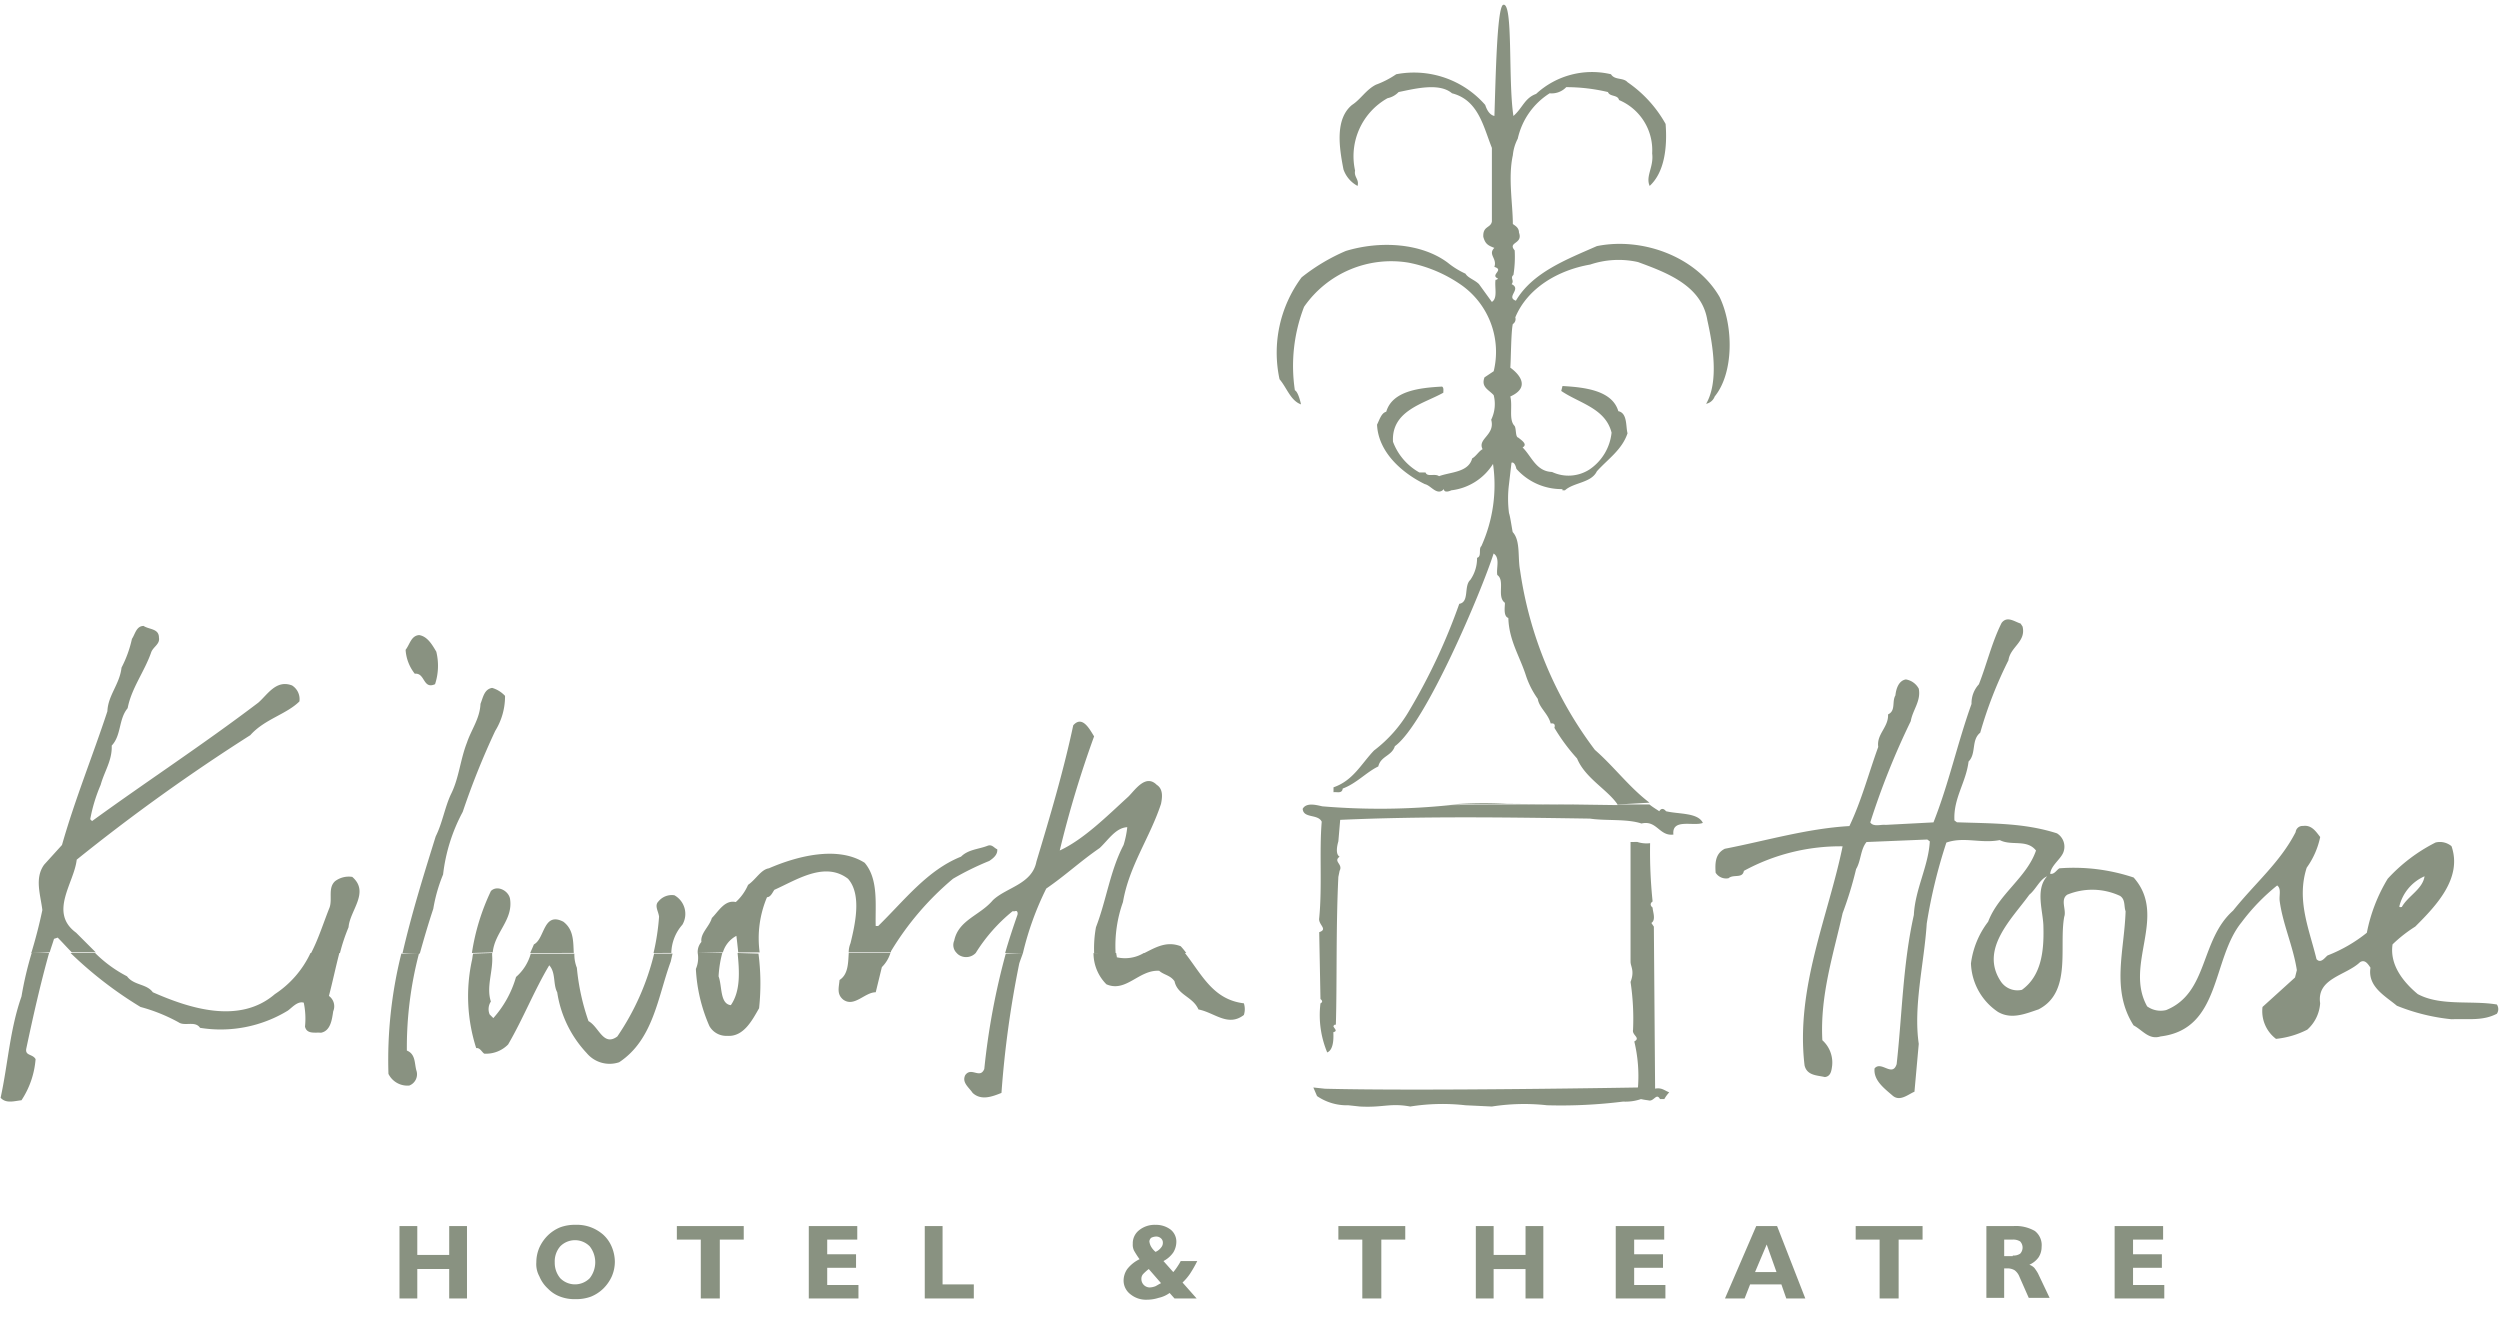 <svg xmlns="http://www.w3.org/2000/svg" width="199.999" height="105.596" viewBox="0 0 199.999 105.596">
  <g id="logo_reversed" data-name="logo reversed" transform="translate(-27.4 -23.3)">
    <path id="Path_1580" data-name="Path 1580" d="M31.378,178.549c-.687,2.455-1.276,5.056-1.816,7.609-.147.638.491.442.736.884a6.937,6.937,0,0,1-1.129,3.289c-.54.049-1.227.295-1.669-.2.589-2.7.736-5.449,1.669-8.1A28.465,28.465,0,0,1,30,178.5Zm3.682,0a10.321,10.321,0,0,0,2.553,1.865c.54.736,1.571.589,2.062,1.276,2.9,1.276,6.922,2.6,9.769.147a7.949,7.949,0,0,0,2.847-3.289H54.6c-.295,1.129-.54,2.307-.835,3.436a1.022,1.022,0,0,1,.344,1.227c-.1.638-.2,1.571-.982,1.718-.442-.049-1.129.147-1.276-.491a6.2,6.2,0,0,0-.1-1.915c-.491-.147-.933.393-1.276.638a10.328,10.328,0,0,1-7.02,1.375c-.393-.589-1.227-.1-1.718-.442a13.629,13.629,0,0,0-3.044-1.227,31.55,31.55,0,0,1-5.6-4.32Zm25.92,0A29.59,29.59,0,0,0,60,186.355c.736.295.589,1.08.785,1.669a.967.967,0,0,1-.589,1.129,1.688,1.688,0,0,1-1.669-.933,35.071,35.071,0,0,1,1.031-9.622Zm5.842,0v.2c.1,1.227-.491,2.5-.1,3.682a1.1,1.1,0,0,0-.1,1.031l.295.295a8.394,8.394,0,0,0,1.816-3.289,3.8,3.8,0,0,0,1.178-1.865H73.4a2.88,2.88,0,0,0,.2,1.129A17.927,17.927,0,0,0,74.53,184c.835.442,1.178,2.062,2.307,1.227a20.15,20.15,0,0,0,2.945-6.627h1.473c-.049.2-.1.442-.147.638-1.031,2.8-1.375,6.235-4.124,8.051a2.387,2.387,0,0,1-2.6-.736,9.065,9.065,0,0,1-2.356-4.86c-.344-.638-.1-1.571-.638-2.16-1.227,2.062-2.062,4.222-3.289,6.333a2.479,2.479,0,0,1-1.915.736c-.2-.147-.344-.491-.638-.442a13.585,13.585,0,0,1-.344-7.02c.049-.2.049-.393.1-.54Zm19.637,0c.147,1.473.245,3.044-.54,4.173-.884-.1-.687-1.522-.982-2.307a9.137,9.137,0,0,1,.295-1.865H83.268a2.252,2.252,0,0,1-.147,1.276,12.961,12.961,0,0,0,1.08,4.566,1.548,1.548,0,0,0,1.424.785c1.325.1,2.013-1.276,2.553-2.209a18.612,18.612,0,0,0-.049-4.369Zm12.224,0A2.7,2.7,0,0,1,98,179.678l-.491,2.013c-.884,0-1.718,1.227-2.6.589-.54-.442-.344-.982-.295-1.571.687-.442.687-1.325.736-2.16Zm6.824,0h0a1.058,1.058,0,0,1-1.178.245.881.881,0,0,1-.344-.245Zm3.78,0c-.1.295-.2.54-.295.835a80.869,80.869,0,0,0-1.424,10.358c-.736.295-1.62.638-2.307,0-.295-.442-.884-.835-.589-1.424.491-.687,1.178.344,1.522-.491a56.742,56.742,0,0,1,1.718-9.229Zm7.462,0c0,.1.049.245.049.344a2.929,2.929,0,0,0,2.16-.344h3.289c1.375,1.767,2.258,3.731,4.713,4.026a1.514,1.514,0,0,1,0,.933c-1.276.982-2.356-.2-3.633-.442-.442-1.031-1.669-1.129-1.915-2.258-.344-.491-.835-.491-1.227-.835-1.62-.1-2.651,1.767-4.222,1.08a3.523,3.523,0,0,1-1.031-2.5Z" transform="translate(-0.051 -79.01)" fill="#899281" fill-rule="evenodd"/>
    <path id="Path_1581" data-name="Path 1581" d="M32.5,151.466c.344-1.129.638-2.258.884-3.436-.147-1.227-.638-2.553.147-3.633l1.424-1.571c1.031-3.633,2.455-7.118,3.633-10.7.049-1.276.982-2.16,1.129-3.486a9.243,9.243,0,0,0,.835-2.307c.245-.344.344-1.031.933-1.031.442.295,1.227.2,1.227.933.1.54-.491.736-.638,1.227-.54,1.522-1.571,2.847-1.865,4.418-.736.884-.491,2.16-1.276,2.995.049,1.178-.589,2.062-.884,3.142a12.752,12.752,0,0,0-.835,2.749l.147.147c4.32-3.142,8.836-6.087,13.3-9.475.736-.638,1.424-1.865,2.7-1.375a1.294,1.294,0,0,1,.589,1.276c-1.031,1.031-2.8,1.424-3.927,2.7A153.835,153.835,0,0,0,36.133,144c-.2,1.865-2.258,4.222-.049,5.842l1.571,1.571H35.74c-.393-.393-.736-.785-1.129-1.178l-.295.1c-.1.344-.245.736-.344,1.08Zm22.386,0c.589-1.129.982-2.405,1.473-3.633.245-.687-.147-1.571.442-2.111a1.823,1.823,0,0,1,1.375-.344c1.424,1.227-.2,2.7-.295,4.026a14.509,14.509,0,0,0-.687,2.062Zm7.315,0c.736-3.191,1.718-6.333,2.651-9.327.54-1.08.736-2.356,1.227-3.387.638-1.276.736-2.749,1.276-4.124.344-1.031,1.031-1.915,1.08-3.093.2-.491.295-1.178.933-1.276a2.282,2.282,0,0,1,1.031.638,5.254,5.254,0,0,1-.785,2.8,61.529,61.529,0,0,0-2.6,6.48,13.924,13.924,0,0,0-1.571,5.007,12.667,12.667,0,0,0-.785,2.749c-.393,1.178-.736,2.356-1.08,3.584Zm5.547,0a17.591,17.591,0,0,1,1.522-4.958c.491-.491,1.375-.049,1.522.589.295,1.718-1.227,2.7-1.375,4.32Zm4.664,0c.1-.245.2-.442.295-.687.884-.442.736-2.651,2.356-1.816.835.638.785,1.571.835,2.5Zm9.867,0a18.731,18.731,0,0,0,.442-2.9c-.049-.442-.393-.884-.049-1.227a1.381,1.381,0,0,1,1.276-.491,1.708,1.708,0,0,1,.638,2.356,3.52,3.52,0,0,0-.884,2.258Zm3.535,0a1.21,1.21,0,0,1,.295-.884c-.1-.687.638-1.227.835-1.915.54-.54,1.031-1.473,1.915-1.276a3.965,3.965,0,0,0,.982-1.375c.638-.442,1.031-1.227,1.669-1.325,2.258-.982,5.5-1.816,7.658-.442,1.129,1.325.835,3.387.884,5.056h.2c2.111-2.062,3.927-4.467,6.627-5.547.589-.589,1.424-.589,2.16-.884.344-.1.491.2.736.295.049.442-.344.736-.638.933a22.6,22.6,0,0,0-2.9,1.424,23.191,23.191,0,0,0-4.958,5.793c0,.049,0,.1-.049.1H97.89a1.97,1.97,0,0,1,.147-.736c.344-1.424.933-3.878-.2-5.155-1.865-1.424-4.124.1-5.891.884-.147.2-.295.589-.589.589a8.448,8.448,0,0,0-.589,4.418H89.054q-.074-.736-.147-1.325a2.206,2.206,0,0,0-1.08,1.325Zm20.717,0a.883.883,0,0,1-.2-.982c.344-1.669,2.062-2.013,3.093-3.24,1.08-1.031,3.142-1.276,3.486-3.093,1.08-3.584,2.16-7.216,2.945-10.9.736-.835,1.325.344,1.669.884a84.9,84.9,0,0,0-2.749,9.131c1.915-.884,3.78-2.749,5.5-4.32.54-.54,1.375-1.816,2.258-.933.54.344.442,1.031.344,1.522-.884,2.7-2.553,4.958-3.044,7.855a10.4,10.4,0,0,0-.589,4.075h-1.718a9.5,9.5,0,0,1,.147-2.062c.835-2.16,1.129-4.516,2.209-6.578a7.346,7.346,0,0,0,.295-1.424c-.933.049-1.522,1.031-2.209,1.669-1.571,1.08-2.7,2.16-4.271,3.24a23.962,23.962,0,0,0-1.865,5.155h-1.424c.295-1.031.638-2.062.982-3.044.049-.147,0-.393-.2-.295H111a13.47,13.47,0,0,0-2.946,3.338Zm15.022,0c.884-.442,1.767-.982,2.9-.54a5.212,5.212,0,0,1,.442.54ZM64.9,127.362a4.728,4.728,0,0,1-.1,2.6c-.982.442-.785-.933-1.62-.835a3.423,3.423,0,0,1-.736-1.915c.344-.442.442-1.129,1.08-1.178.687.1,1.08.835,1.375,1.325" transform="translate(-2.596 -51.927)" fill="#899281" fill-rule="evenodd"/>
    <path id="Path_1582" data-name="Path 1582" d="M363.683,144.782c-.147,1.031-1.326,1.571-1.816,2.455-.049,0-.2.049-.2-.049a3.548,3.548,0,0,1,2.013-2.406m-30.191,0c-.982,1.08-.295,2.847-.295,4.075.049,1.865-.147,3.878-1.718,5.007a1.6,1.6,0,0,1-1.669-.638c-1.767-2.6.884-5.056,2.258-6.971.54-.442.835-1.227,1.424-1.473m-1.964-19.98c.295,1.227-.982,1.62-1.129,2.7a32.993,32.993,0,0,0-2.258,5.793c-.736.589-.295,1.669-.933,2.307-.2,1.669-1.227,2.946-1.129,4.713l.2.147c2.847.1,5.4.049,8,.884a1.252,1.252,0,0,1,.491,1.571c-.245.54-.982,1.031-1.031,1.669.344.049.491-.295.736-.442a15.122,15.122,0,0,1,5.94.736c2.749,3.093-.785,6.971,1.08,10.309a1.855,1.855,0,0,0,1.522.295c3.387-1.375,2.7-5.6,5.351-7.953,1.767-2.209,3.78-3.878,5.007-6.284a.55.55,0,0,1,.589-.491c.687-.1,1.031.442,1.375.884a6.482,6.482,0,0,1-1.08,2.455c-.835,2.6.2,4.909.785,7.315.344.393.687-.147.884-.295a11.9,11.9,0,0,0,3.142-1.816,13.187,13.187,0,0,1,1.669-4.32,13.379,13.379,0,0,1,3.829-2.9,1.452,1.452,0,0,1,1.276.295c.884,2.553-1.227,4.762-2.9,6.431a11.122,11.122,0,0,0-1.816,1.424c-.245,1.62.835,2.995,2.013,3.976,1.816.982,4.32.491,6.333.835a.668.668,0,0,1,0,.736c-1.129.589-2.258.393-3.633.442a15.838,15.838,0,0,1-4.369-1.08c-.933-.785-2.356-1.522-2.111-3.044-.2-.295-.442-.687-.835-.442-1.129,1.08-3.486,1.276-3.191,3.289a3.1,3.1,0,0,1-1.031,2.111,7.063,7.063,0,0,1-2.5.736,2.782,2.782,0,0,1-1.08-2.553l2.6-2.356.147-.589c-.295-1.915-1.129-3.682-1.375-5.547-.049-.442.147-.982-.2-1.227a16.236,16.236,0,0,0-2.847,2.946c-2.405,2.945-1.62,8.542-6.48,9.131-.933.295-1.424-.491-2.16-.884-1.816-2.847-.736-5.94-.638-9.131-.147-.393,0-.933-.442-1.227a5.268,5.268,0,0,0-4.222-.1c-.589.393-.049,1.227-.245,1.767-.442,2.405.638,6.038-2.062,7.413-1.031.344-2.16.835-3.24.2a4.874,4.874,0,0,1-2.16-3.878,6.927,6.927,0,0,1,1.375-3.338c.835-2.209,3.093-3.535,3.829-5.695-.736-.933-1.964-.344-2.9-.835-1.522.295-2.847-.295-4.271.2a41.569,41.569,0,0,0-1.571,6.48c-.2,3.142-1.08,6.578-.638,9.622l-.344,3.829c-.491.2-1.178.835-1.767.295-.687-.589-1.522-1.227-1.424-2.16.54-.638,1.424.736,1.767-.344.442-3.976.491-7.953,1.375-11.929.1-2.062,1.178-3.927,1.276-5.891l-.2-.147-4.86.2c-.491.589-.442,1.522-.835,2.16a29.362,29.362,0,0,1-1.08,3.535c-.736,3.289-1.816,6.578-1.62,10.162a2.4,2.4,0,0,1,.785,2.013c-.049.393-.1.884-.589.933-.589-.147-1.424-.1-1.62-.933-.736-6.186,1.915-11.978,3.044-17.526a16.132,16.132,0,0,0-7.9,1.964c-.1.638-.835.245-1.227.589a.99.99,0,0,1-1.031-.442c-.049-.736-.049-1.522.736-1.915,3.289-.638,6.578-1.62,9.966-1.816.982-2.062,1.522-4.173,2.307-6.333-.147-1.031.835-1.571.785-2.6.638-.295.295-1.031.589-1.522.049-.491.245-1.178.835-1.276a1.432,1.432,0,0,1,1.031.736c.2.982-.491,1.718-.638,2.6a60.579,60.579,0,0,0-3.24,8.1c.245.393.884.147,1.227.2l3.829-.2c1.227-3.093,1.915-6.333,3.044-9.475a2.23,2.23,0,0,1,.589-1.571c.638-1.62,1.031-3.338,1.816-4.909.442-.589,1.031-.1,1.522.049Z" transform="translate(-142.321 -51.379)" fill="#899281" fill-rule="evenodd"/>
    <path id="Path_1583" data-name="Path 1583" d="M261.349,154.4l3.535.049a.048.048,0,0,0-.049-.049h2.6c.245.2.491.344.785.54.147-.245.344-.245.54,0,1.031.245,2.553.1,2.946.933-.736.295-2.5-.393-2.356.933-1.129.147-1.326-1.178-2.553-.884-1.178-.393-2.847-.2-4.124-.393-6.578-.1-13.353-.2-19.98.1l-.147,1.718c-.1.344-.245,1.031.1,1.227-.54.393.295.589,0,1.129l-.1.491c-.2,4.075-.1,8.444-.2,11.831-.1-.049-.147.049-.2.1.049.2.393.393,0,.491,0,.2.1,1.375-.491,1.62a7.744,7.744,0,0,1-.54-3.927c.295-.147,0-.344,0-.344l-.1-5.351c.736-.245-.1-.589,0-1.129.245-2.553,0-5.3.2-7.707-.295-.638-1.473-.245-1.522-1.031.295-.54,1.129-.295,1.571-.2a54.844,54.844,0,0,0,10.26-.1Zm5.106,2.995a2.39,2.39,0,0,0,1.031.1,38.664,38.664,0,0,0,.2,4.664s-.344.2,0,.491c0,.295.295.982-.1,1.227l.2.295.1,12.96c.54-.1.736.147,1.129.295a2.917,2.917,0,0,0-.393.54h-.344c-.295-.54-.491.245-.933.1,0,0-.393-.049-.589-.1a3.763,3.763,0,0,1-1.424.2,39.988,39.988,0,0,1-6.087.295,16.783,16.783,0,0,0-4.418.1l-2.111-.1a16.458,16.458,0,0,0-4.418.1c-1.62-.295-2.16.1-4.025,0l-.933-.1a4.2,4.2,0,0,1-2.5-.736l-.295-.687.933.1c7.9.2,25.037-.1,25.037-.1a11.88,11.88,0,0,0-.294-3.682c.54-.295-.2-.491-.1-.933a19.833,19.833,0,0,0-.2-3.829c.344-.884,0-1.227,0-1.62v-9.573Z" transform="translate(-108.078 -66.741)" fill="#899281" fill-rule="evenodd"/>
    <path id="Path_1584" data-name="Path 1584" d="M249.331,88.053A33.827,33.827,0,0,1,253.8,88l5.351.049Zm13.353,0c-.785-1.178-2.6-2.111-3.24-3.682a15.124,15.124,0,0,1-1.816-2.455c.147-.442-.295-.344-.295-.344-.2-.785-.933-1.276-1.031-1.964a7.041,7.041,0,0,1-.933-1.816c-.491-1.571-1.375-2.847-1.424-4.664-.491-.147-.2-1.227-.295-1.227-.638-.491.049-1.767-.589-2.209-.1-.54.245-1.375-.295-1.718-.933,2.946-5.449,13.647-7.9,15.415-.245.785-1.129.785-1.325,1.62-.933.442-1.767,1.375-2.847,1.767-.049.442-.491.245-.736.295v-.393c1.571-.54,2.209-1.865,3.24-2.945a10.829,10.829,0,0,0,2.847-3.24A47.642,47.642,0,0,0,250.018,72c.835-.147.344-1.424.884-1.915a3.018,3.018,0,0,0,.54-1.767c.393-.1.1-.736.344-.933a11.88,11.88,0,0,0,.933-6.578,4.568,4.568,0,0,1-3.338,2.111c-.2.1-.589.2-.589-.1-.54.589-1.031-.295-1.522-.393-1.816-.884-3.731-2.553-3.829-4.762.2-.393.344-.933.736-1.031.491-1.669,2.651-1.915,4.467-2.013.147.1.1.295.1.491-1.571.884-4.173,1.424-4.026,3.927a4.7,4.7,0,0,0,2.111,2.455h.491c.147.393.736.049,1.08.295.933-.344,2.356-.295,2.651-1.424.295-.147.54-.589.835-.736-.442-.835,1.031-1.129.687-2.356a2.869,2.869,0,0,0,.2-1.964c-.393-.442-1.031-.638-.736-1.424l.736-.491a6.544,6.544,0,0,0-2.553-6.873,11.045,11.045,0,0,0-4.271-1.816,8.486,8.486,0,0,0-8.346,3.535,13.113,13.113,0,0,0-.736,6.676c.295.147.491,1.129.491,1.129-.835-.295-1.129-1.325-1.718-2.013a10.1,10.1,0,0,1,1.767-8.149,15.313,15.313,0,0,1,3.535-2.111c2.749-.835,6.038-.638,8.149.933a6.622,6.622,0,0,0,1.424.884c.2.344.736.491,1.08.835l1.031,1.424c.491-.295.2-1.178.295-1.767a.255.255,0,0,0,.2-.1c-.687-.295.54-.687-.295-.933.245-.687-.54-.982,0-1.522-.54-.2-.736-.344-.884-.884-.049-.884.589-.687.687-1.227V35.525c-.687-1.718-1.08-3.829-3.191-4.369-1.031-.884-3.044-.344-4.271-.1a1.675,1.675,0,0,1-.884.491,5.324,5.324,0,0,0-2.6,5.793c-.1.54.344.687.2,1.227a2.374,2.374,0,0,1-1.129-1.325c-.344-1.767-.687-4.026.687-5.155.687-.442,1.129-1.227,1.915-1.62a7.3,7.3,0,0,0,1.62-.835,7.569,7.569,0,0,1,7.118,2.455c.1.295.295.785.736.884.1-2.946.2-8.591.687-8.886.835-.344.393,6.038.835,8.886.736-.638.884-1.424,1.816-1.767a6.59,6.59,0,0,1,5.989-1.571c.295.491.982.245,1.325.638a9.894,9.894,0,0,1,3.044,3.338c.147,1.915-.1,3.878-1.276,4.958-.344-.785.344-1.522.2-2.6a4.347,4.347,0,0,0-2.651-4.271c-.1-.442-.736-.245-.884-.638a14.469,14.469,0,0,0-3.338-.393,1.607,1.607,0,0,1-1.326.491,5.76,5.76,0,0,0-2.553,3.633,3.532,3.532,0,0,0-.393,1.325c-.393,1.767,0,3.927,0,5.5.2.147.491.295.491.687.344.933-.933.736-.344,1.424a9.074,9.074,0,0,1-.1,1.964c-.295.245.1.442-.147.736.835.393-.491,1.031.344,1.325,1.325-2.258,4.026-3.289,6.48-4.369,3.633-.736,7.953.835,9.818,4.075,1.129,2.356,1.129,6.087-.393,7.953a.928.928,0,0,1-.687.589c1.031-1.767.54-4.713.1-6.676-.442-2.8-3.289-3.829-5.547-4.664a7.131,7.131,0,0,0-3.829.2c-2.553.442-5.007,1.865-5.989,4.222a.476.476,0,0,1-.2.54c-.147.638-.147,2.9-.2,3.486,0,0,2.062,1.375,0,2.307.2.785-.147,1.865.344,2.356.147.245.049.884.295.933.245.2.785.54.344.785.736.736,1.08,1.915,2.356,1.964a3.1,3.1,0,0,0,2.995-.2,4.051,4.051,0,0,0,1.767-2.945c-.491-1.964-2.6-2.356-4.026-3.338l.1-.393c1.767.1,3.976.344,4.467,2.013.736.147.589,1.227.736,1.767-.442,1.325-1.571,2.062-2.455,3.044-.442.933-1.865.884-2.553,1.522h-.2v-.1a4.832,4.832,0,0,1-3.682-1.62c-.147-.638-.393-.491-.393-.491l-.2,1.718a9.073,9.073,0,0,0,0,2.307c.1.295.2,1.031.295,1.522.638.687.393,2.013.589,3.044a31.144,31.144,0,0,0,5.989,14.384c1.522,1.325,2.749,2.995,4.369,4.222Z" transform="translate(-105.878 -0.393)" fill="#899281" fill-rule="evenodd"/>
    <rect id="Rectangle_267" data-name="Rectangle 267" width="199.999" height="105.596" transform="translate(27.4 23.3)" fill="none"/>
    <rect id="Rectangle_268" data-name="Rectangle 268" width="199.999" height="105.596" transform="translate(27.4 23.3)" fill="none"/>
    <g id="Group_1842" data-name="Group 1842" transform="translate(59.359 121.287)">
      <g id="Group_1832" data-name="Group 1832" transform="translate(0 0.098)">
        <path id="Path_1585" data-name="Path 1585" d="M92.5,228.893V223.1h1.424v2.307h2.553V223.1H97.9v5.793H96.476v-2.356H93.924v2.356Z" transform="translate(-92.5 -223.1)" fill="#899281"/>
      </g>
      <g id="Group_1833" data-name="Group 1833" transform="translate(10.947 0)">
        <path id="Path_1586" data-name="Path 1586" d="M114.8,225.895a2.966,2.966,0,0,1,.245-1.178,3.243,3.243,0,0,1,.687-.982,3.068,3.068,0,0,1,.982-.638,3.389,3.389,0,0,1,1.227-.2,3.224,3.224,0,0,1,1.227.2,3.267,3.267,0,0,1,.982.589,2.738,2.738,0,0,1,.687.982,3.16,3.16,0,0,1,.245,1.178,2.966,2.966,0,0,1-.245,1.178,3.243,3.243,0,0,1-.687.982,3.068,3.068,0,0,1-.982.638,3.389,3.389,0,0,1-1.227.2,3.223,3.223,0,0,1-1.227-.2,2.615,2.615,0,0,1-.982-.638,2.739,2.739,0,0,1-.687-.982A2.028,2.028,0,0,1,114.8,225.895Zm1.473,0a1.923,1.923,0,0,0,.442,1.276,1.659,1.659,0,0,0,2.356,0,2.065,2.065,0,0,0,0-2.553,1.659,1.659,0,0,0-2.356,0A1.835,1.835,0,0,0,116.273,225.895Z" transform="translate(-114.8 -222.9)" fill="#899281"/>
      </g>
      <g id="Group_1834" data-name="Group 1834" transform="translate(22.189 0.098)">
        <path id="Path_1587" data-name="Path 1587" d="M139.615,228.893V224.18H137.7V223.1h5.351v1.08h-1.915v4.713Z" transform="translate(-137.7 -223.1)" fill="#899281"/>
      </g>
      <g id="Group_1835" data-name="Group 1835" transform="translate(32.744 0.098)">
        <path id="Path_1588" data-name="Path 1588" d="M159.2,228.893V223.1h3.878v1.08h-2.405v1.178h2.307v1.08h-2.307v1.375h2.5v1.08Z" transform="translate(-159.2 -223.1)" fill="#899281"/>
        <path id="Path_1589" data-name="Path 1589" d="M178.1,228.893V223.1h1.424v4.664h2.5v1.129Z" transform="translate(-168.822 -223.1)" fill="#899281"/>
      </g>
      <g id="Group_1836" data-name="Group 1836" transform="translate(57.928 0)">
        <path id="Path_1590" data-name="Path 1590" d="M214.575,228.791l-.393-.442a2.337,2.337,0,0,1-.884.393,3.083,3.083,0,0,1-.933.147,1.965,1.965,0,0,1-1.325-.442,1.372,1.372,0,0,1-.54-1.08,1.616,1.616,0,0,1,.295-.933,2.761,2.761,0,0,1,.982-.785,7.436,7.436,0,0,1-.442-.687,1.057,1.057,0,0,1-.1-.54,1.325,1.325,0,0,1,.491-1.08,1.965,1.965,0,0,1,1.325-.442,1.932,1.932,0,0,1,1.227.393,1.236,1.236,0,0,1,.442.982,1.655,1.655,0,0,1-.245.835,2.2,2.2,0,0,1-.785.687l.785.884a4.337,4.337,0,0,0,.393-.54,2.816,2.816,0,0,0,.2-.344h1.325a9.623,9.623,0,0,1-.589,1.031,4.269,4.269,0,0,1-.589.687l1.129,1.276Zm-1.08-1.227-.982-1.129a4.012,4.012,0,0,0-.442.393.557.557,0,0,0-.147.393.671.671,0,0,0,.687.687,1.433,1.433,0,0,0,.442-.1C213.151,227.76,213.3,227.662,213.495,227.564Zm-.442-2.5a1.069,1.069,0,0,0,.442-.344.558.558,0,0,0,.147-.393.446.446,0,0,0-.147-.344.558.558,0,0,0-.393-.147.925.925,0,0,0-.393.1.424.424,0,0,0-.147.295,1.249,1.249,0,0,0,.1.344A1.541,1.541,0,0,0,213.053,225.06Z" transform="translate(-210.5 -222.9)" fill="#899281"/>
        <path id="Path_1591" data-name="Path 1591" d="M247.415,228.893V224.18H245.5V223.1h5.351v1.08h-1.915v4.713Z" transform="translate(-228.318 -223.002)" fill="#899281"/>
      </g>
      <g id="Group_1837" data-name="Group 1837" transform="translate(86.107 0.098)">
        <path id="Path_1592" data-name="Path 1592" d="M267.9,228.893V223.1h1.424v2.307h2.553V223.1H273.3v5.793h-1.424v-2.356h-2.553v2.356Z" transform="translate(-267.9 -223.1)" fill="#899281"/>
      </g>
      <g id="Group_1838" data-name="Group 1838" transform="translate(97.3 0.098)">
        <path id="Path_1593" data-name="Path 1593" d="M290.7,228.893V223.1h3.878v1.08h-2.405v1.178h2.307v1.08h-2.307v1.375h2.5v1.08Z" transform="translate(-290.7 -223.1)" fill="#899281"/>
      </g>
      <g id="Group_1839" data-name="Group 1839" transform="translate(106.038 0.098)">
        <path id="Path_1594" data-name="Path 1594" d="M308.5,228.893,311,223.1h1.669l2.258,5.793h-1.522l-.393-1.129h-2.5l-.442,1.129Zm2.405-2.111h1.718l-.785-2.209Z" transform="translate(-308.5 -223.1)" fill="#899281"/>
      </g>
      <g id="Group_1840" data-name="Group 1840" transform="translate(116.495 0.098)">
        <path id="Path_1595" data-name="Path 1595" d="M331.715,228.893V224.18H329.8V223.1h5.351v1.08h-1.915v4.713Z" transform="translate(-329.8 -223.1)" fill="#899281"/>
        <path id="Path_1596" data-name="Path 1596" d="M351.1,228.893V223.1h2.16a3.054,3.054,0,0,1,1.718.393,1.428,1.428,0,0,1,.54,1.276,1.521,1.521,0,0,1-.245.835,1.786,1.786,0,0,1-.736.589,1.068,1.068,0,0,1,.393.245,3.444,3.444,0,0,1,.295.442l.933,1.964h-1.669l-.736-1.669a1.188,1.188,0,0,0-.393-.54,1.114,1.114,0,0,0-.638-.147h-.2v2.356H351.1Zm2.111-3.436a.944.944,0,0,0,.589-.147.712.712,0,0,0,0-.982,1.047,1.047,0,0,0-.589-.147h-.687v1.325h.687Z" transform="translate(-340.644 -223.1)" fill="#899281"/>
      </g>
      <g id="Group_1841" data-name="Group 1841" transform="translate(137.211 0.098)">
        <path id="Path_1597" data-name="Path 1597" d="M372,228.893V223.1h3.878v1.08h-2.406v1.178h2.307v1.08h-2.307v1.375h2.5v1.08Z" transform="translate(-372 -223.1)" fill="#899281"/>
      </g>
    </g>
  </g>
</svg>

